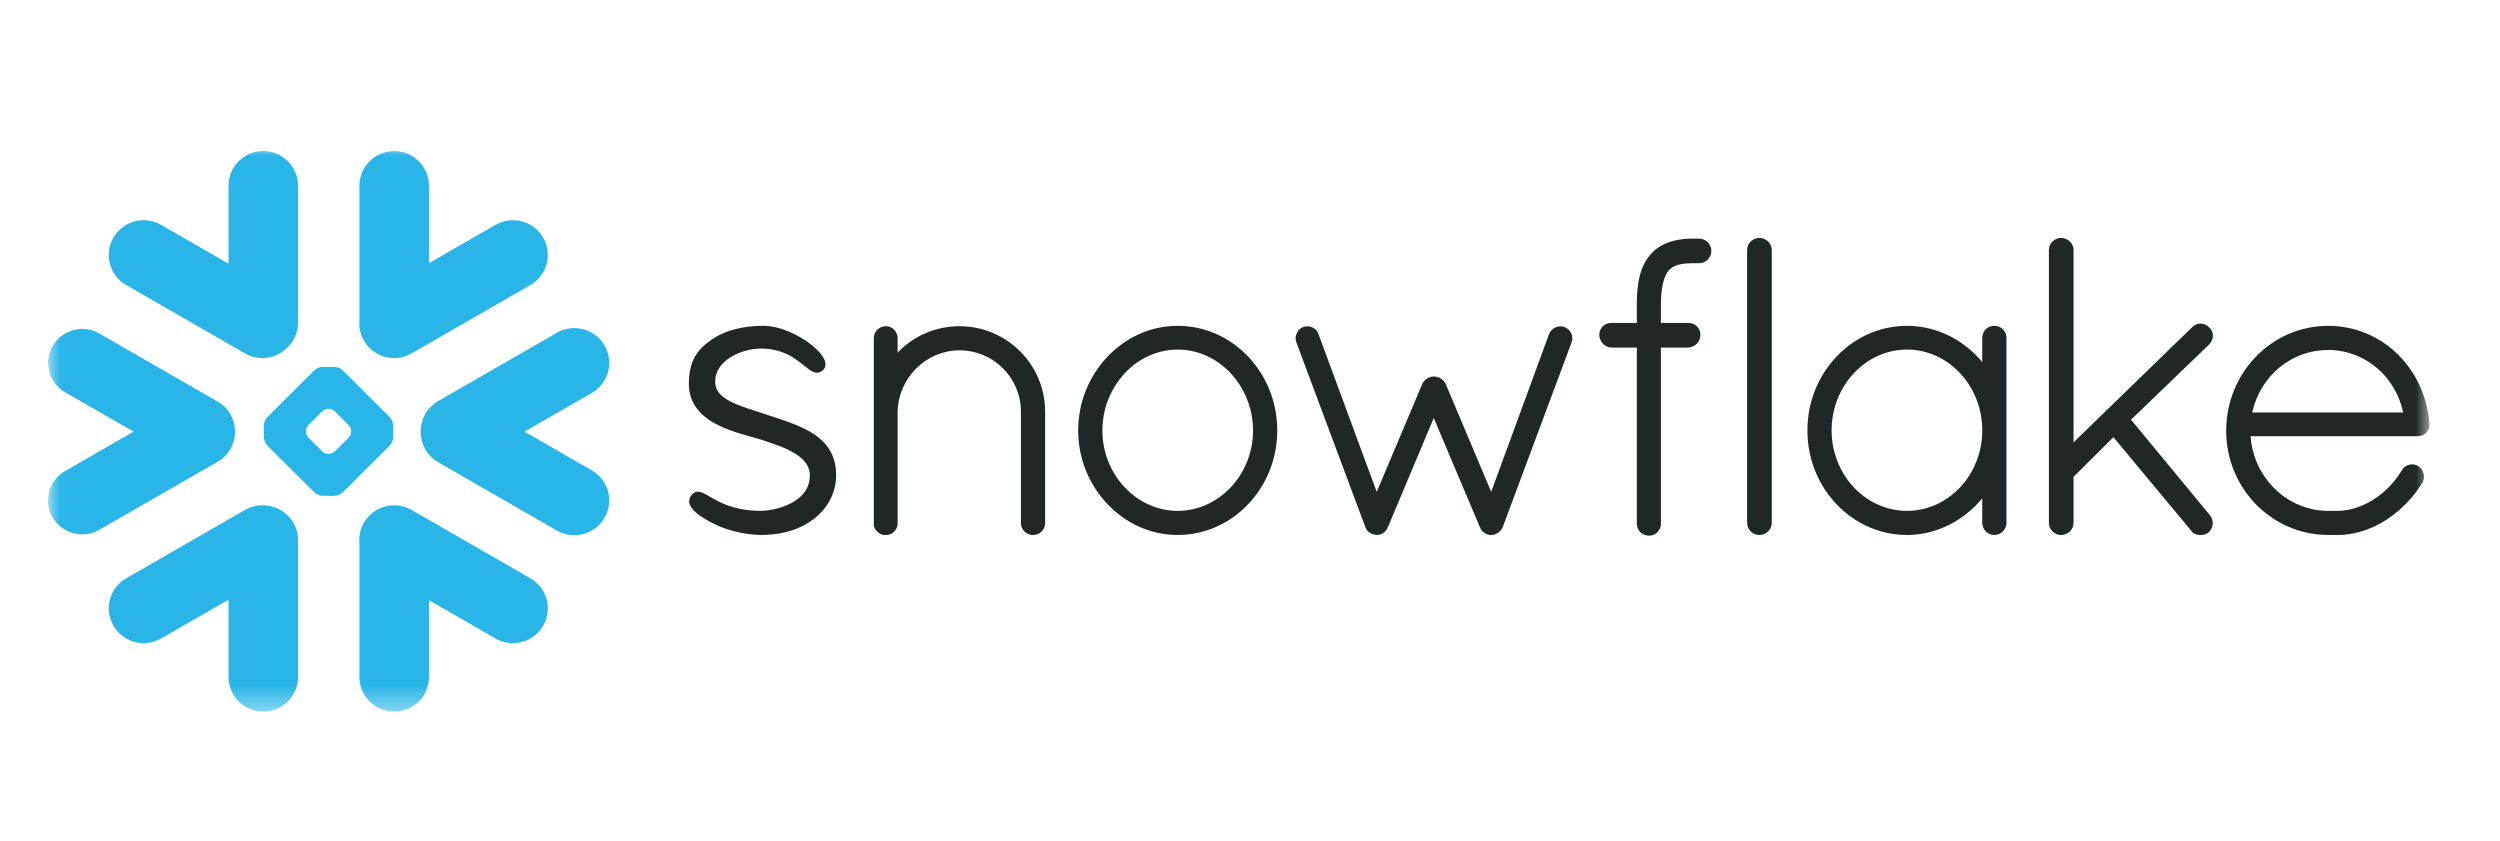 <svg width="104" height="35" viewBox="0 0 104 35" fill="none" xmlns="http://www.w3.org/2000/svg">
<mask id="mask0_2300_19957" style="mask-type:luminance" maskUnits="userSpaceOnUse" x="2" y="6" width="100" height="24">
<path d="M101.065 6H2V29.604H101.065V6Z" fill="white"/>
</mask>
<g mask="url(#mask0_2300_19957)">
<path d="M22.063 24.056L17.123 21.213C16.429 20.815 15.541 21.051 15.14 21.743C14.984 22.015 14.923 22.315 14.953 22.606V28.164C14.953 28.958 15.6 29.603 16.399 29.603C17.197 29.603 17.844 28.958 17.844 28.164V24.968L20.612 26.561C21.306 26.961 22.196 26.722 22.595 26.03C22.997 25.339 22.759 24.454 22.063 24.056Z" fill="#29B5E8"/>
<path d="M9.776 17.963C9.785 17.449 9.513 16.971 9.068 16.714L4.127 13.872C3.913 13.749 3.667 13.684 3.421 13.684C2.914 13.684 2.443 13.954 2.19 14.39C1.799 15.065 2.033 15.93 2.71 16.32L5.557 17.956L2.71 19.595C2.382 19.784 2.146 20.087 2.049 20.452C1.951 20.817 2.001 21.198 2.19 21.525C2.443 21.961 2.914 22.231 3.419 22.231C3.667 22.231 3.913 22.166 4.127 22.043L9.068 19.201C9.509 18.945 9.78 18.472 9.776 17.963Z" fill="#29B5E8"/>
<path d="M5.25 11.859L10.191 14.701C10.767 15.034 11.478 14.925 11.932 14.483C12.22 14.219 12.399 13.842 12.399 13.422V7.727C12.399 6.931 11.751 6.285 10.954 6.285C10.155 6.285 9.507 6.931 9.507 7.727V10.969L6.702 9.355C6.007 8.955 5.12 9.192 4.718 9.883C4.317 10.575 4.556 11.459 5.25 11.859Z" fill="#29B5E8"/>
<path d="M16.356 18.193C16.356 18.302 16.293 18.453 16.215 18.533L14.257 20.484C14.18 20.561 14.026 20.624 13.917 20.624H13.418C13.309 20.624 13.155 20.561 13.078 20.484L11.117 18.533C11.04 18.453 10.977 18.302 10.977 18.193V17.697C10.977 17.585 11.04 17.435 11.117 17.357L13.078 15.404C13.155 15.326 13.309 15.264 13.418 15.264H13.917C14.026 15.264 14.18 15.326 14.257 15.404L16.215 17.357C16.293 17.435 16.356 17.585 16.356 17.697V18.193ZM14.609 17.954V17.933C14.609 17.854 14.562 17.743 14.506 17.684L13.927 17.11C13.87 17.051 13.759 17.005 13.677 17.005H13.656C13.576 17.005 13.464 17.051 13.406 17.11L12.829 17.684C12.773 17.741 12.726 17.852 12.726 17.933V17.954C12.726 18.036 12.773 18.147 12.829 18.204L13.406 18.78C13.464 18.837 13.576 18.883 13.656 18.883H13.677C13.759 18.883 13.87 18.837 13.927 18.78L14.506 18.204C14.562 18.147 14.609 18.036 14.609 17.954Z" fill="#29B5E8"/>
<path d="M17.122 14.701L22.062 11.859C22.756 11.461 22.996 10.575 22.595 9.883C22.193 9.192 21.305 8.955 20.611 9.355L17.844 10.948V7.727C17.844 6.931 17.196 6.285 16.399 6.285C15.6 6.285 14.952 6.931 14.952 7.727V13.309C14.925 13.598 14.981 13.9 15.139 14.173C15.541 14.864 16.428 15.101 17.122 14.701Z" fill="#29B5E8"/>
<path d="M11.181 21.045C10.853 20.982 10.502 21.035 10.191 21.213L5.25 24.056C4.556 24.454 4.317 25.339 4.718 26.03C5.12 26.724 6.007 26.961 6.702 26.56L9.507 24.947V28.163C9.507 28.958 10.155 29.603 10.954 29.603C11.751 29.603 12.399 28.958 12.399 28.163V22.468C12.399 21.749 11.871 21.154 11.181 21.045Z" fill="#29B5E8"/>
<path d="M25.149 14.373C24.75 13.68 23.86 13.443 23.166 13.843L18.226 16.684C17.753 16.957 17.492 17.456 17.5 17.963C17.496 18.468 17.757 18.96 18.226 19.229L23.166 22.072C23.86 22.47 24.747 22.233 25.149 21.542C25.551 20.85 25.311 19.966 24.617 19.566L21.82 17.956L24.617 16.347C25.313 15.949 25.551 15.065 25.149 14.373Z" fill="#29B5E8"/>
<path d="M101.066 17.624V17.626V17.679C101.066 17.947 100.841 18.146 100.564 18.146H93.623C93.636 18.309 93.657 18.469 93.691 18.626C94.012 20.124 95.299 21.239 96.828 21.252C96.832 21.252 96.91 21.252 97.03 21.252C97.049 21.252 97.068 21.252 97.087 21.252H97.232C97.264 21.252 97.295 21.252 97.329 21.249C97.358 21.249 97.388 21.247 97.417 21.245C97.419 21.245 97.422 21.245 97.424 21.243C97.93 21.203 98.442 21 98.898 20.673C98.898 20.673 98.898 20.673 98.9 20.673C98.923 20.656 98.948 20.637 98.972 20.619C98.976 20.617 98.98 20.612 98.986 20.608C99.005 20.593 99.026 20.577 99.047 20.56C99.055 20.554 99.062 20.547 99.07 20.541C99.087 20.529 99.104 20.514 99.121 20.499C99.131 20.491 99.144 20.48 99.154 20.472C99.167 20.459 99.18 20.447 99.195 20.436C99.207 20.424 99.222 20.411 99.234 20.399C99.245 20.39 99.255 20.38 99.266 20.369C99.283 20.355 99.297 20.34 99.314 20.325C99.323 20.317 99.331 20.306 99.339 20.298C99.356 20.281 99.373 20.265 99.39 20.248C99.398 20.239 99.404 20.233 99.413 20.225C99.43 20.206 99.447 20.187 99.464 20.168C99.472 20.162 99.478 20.153 99.484 20.145C99.504 20.126 99.52 20.107 99.537 20.088C99.543 20.08 99.552 20.072 99.558 20.063C99.575 20.042 99.59 20.023 99.607 20.005C99.615 19.994 99.623 19.984 99.632 19.973C99.647 19.954 99.661 19.938 99.674 19.921C99.687 19.904 99.697 19.889 99.707 19.875C99.718 19.86 99.729 19.848 99.739 19.833C99.756 19.81 99.773 19.787 99.787 19.764C99.794 19.755 99.798 19.749 99.802 19.743C99.844 19.682 99.884 19.619 99.924 19.554C99.924 19.554 99.924 19.552 99.926 19.55C99.934 19.535 99.945 19.523 99.956 19.508C99.96 19.502 99.964 19.495 99.97 19.491C99.977 19.481 99.985 19.474 99.992 19.466C99.998 19.46 100.004 19.453 100.01 19.447C100.019 19.441 100.025 19.435 100.034 19.428C100.04 19.422 100.046 19.416 100.054 19.412C100.065 19.403 100.078 19.395 100.09 19.389C100.099 19.382 100.109 19.376 100.118 19.372C100.128 19.368 100.137 19.363 100.145 19.359C100.153 19.355 100.162 19.353 100.168 19.349C100.181 19.345 100.191 19.343 100.204 19.338C100.21 19.336 100.215 19.334 100.221 19.332C100.261 19.324 100.303 19.317 100.343 19.317C100.387 19.317 100.433 19.324 100.475 19.336C100.477 19.336 100.477 19.336 100.48 19.336C100.496 19.343 100.515 19.347 100.532 19.355C100.536 19.357 100.54 19.357 100.544 19.359C100.564 19.368 100.58 19.376 100.597 19.387L100.605 19.391C100.837 19.558 100.908 19.852 100.767 20.093L100.765 20.095C100.749 20.122 100.732 20.149 100.715 20.174C100.711 20.181 100.707 20.187 100.702 20.193C100.21 20.939 99.541 21.534 98.795 21.891C98.778 21.897 98.763 21.905 98.746 21.914C98.745 21.914 98.74 21.916 98.738 21.916C98.393 22.075 98.023 22.186 97.627 22.232C97.619 22.232 97.611 22.234 97.602 22.234C97.569 22.238 97.535 22.243 97.501 22.245C97.482 22.245 97.464 22.247 97.442 22.249C97.419 22.249 97.394 22.251 97.371 22.253C97.325 22.253 97.278 22.255 97.232 22.255C97.226 22.255 97.051 22.255 96.934 22.255C96.866 22.255 96.828 22.255 96.824 22.255C94.49 22.238 92.609 20.298 92.609 17.922C92.609 15.506 94.502 13.555 96.856 13.555C96.925 13.555 96.994 13.557 97.064 13.559C97.884 13.601 98.641 13.88 99.27 14.336C99.272 14.338 99.274 14.341 99.276 14.341C99.312 14.366 99.346 14.393 99.379 14.418C99.396 14.433 99.415 14.447 99.434 14.462C99.451 14.475 99.468 14.489 99.484 14.502C100.37 15.237 100.967 16.342 101.066 17.62V17.624ZM93.691 17.159H99.972C99.661 15.65 98.359 14.558 96.856 14.558C95.325 14.558 94.033 15.629 93.691 17.159Z" fill="#202726"/>
<path d="M83.324 13.701C83.402 13.779 83.455 13.884 83.467 14.005C83.467 14.022 83.469 14.039 83.469 14.056V21.752C83.469 22.027 83.238 22.255 82.965 22.255C82.691 22.255 82.462 22.027 82.462 21.752V20.73C82.271 20.96 82.061 21.17 81.831 21.352C81.825 21.358 81.818 21.363 81.812 21.369C81.791 21.386 81.768 21.402 81.747 21.417C81.053 21.949 80.21 22.255 79.328 22.255C77.909 22.255 76.66 21.503 75.915 20.363C75.909 20.355 75.9 20.344 75.894 20.336C75.873 20.3 75.852 20.265 75.829 20.227C75.814 20.204 75.802 20.181 75.787 20.158C75.772 20.135 75.76 20.109 75.747 20.084C75.726 20.049 75.705 20.011 75.686 19.975C75.68 19.963 75.675 19.95 75.669 19.938C75.393 19.393 75.223 18.779 75.194 18.127C75.189 18.054 75.188 17.98 75.188 17.905C75.188 17.829 75.189 17.756 75.194 17.683C75.223 17.031 75.393 16.417 75.669 15.87C75.675 15.86 75.68 15.847 75.686 15.835C75.705 15.799 75.726 15.761 75.747 15.726C75.76 15.7 75.772 15.675 75.787 15.652C75.799 15.629 75.814 15.606 75.829 15.583C75.85 15.547 75.873 15.51 75.894 15.474C75.9 15.466 75.909 15.455 75.915 15.447C76.66 14.307 77.909 13.555 79.328 13.555C80.287 13.555 81.194 13.905 81.915 14.514C82.113 14.68 82.296 14.862 82.462 15.063V14.056C82.462 14.039 82.462 14.022 82.464 14.005C82.477 13.884 82.529 13.779 82.607 13.701C82.607 13.701 82.607 13.701 82.607 13.699C82.616 13.691 82.626 13.685 82.635 13.676C82.636 13.674 82.641 13.67 82.643 13.668C82.649 13.662 82.658 13.657 82.664 13.653C82.67 13.649 82.677 13.643 82.683 13.639C82.687 13.636 82.691 13.634 82.696 13.63C82.706 13.626 82.714 13.62 82.725 13.613C82.727 13.613 82.729 13.611 82.731 13.611C82.744 13.605 82.756 13.599 82.769 13.592C82.769 13.592 82.769 13.592 82.771 13.592C82.801 13.58 82.832 13.572 82.864 13.565C82.866 13.565 82.87 13.563 82.872 13.563C82.885 13.561 82.9 13.559 82.914 13.557C82.931 13.557 82.948 13.555 82.965 13.555C82.984 13.555 83.001 13.557 83.017 13.557C83.032 13.559 83.045 13.561 83.059 13.563C83.061 13.563 83.063 13.565 83.068 13.565C83.099 13.572 83.131 13.58 83.16 13.592H83.162C83.175 13.599 83.188 13.605 83.198 13.611C83.202 13.611 83.204 13.613 83.207 13.613C83.215 13.62 83.226 13.626 83.234 13.63C83.238 13.634 83.244 13.636 83.248 13.639C83.255 13.643 83.261 13.649 83.268 13.653C83.274 13.657 83.28 13.662 83.286 13.668C83.291 13.67 83.293 13.674 83.297 13.676C83.305 13.685 83.316 13.691 83.322 13.699C83.324 13.701 83.324 13.701 83.324 13.701ZM79.328 21.252C81.055 21.252 82.462 19.751 82.462 17.905C82.462 16.05 81.055 14.542 79.328 14.542C77.614 14.542 76.195 16.048 76.195 17.905C76.195 17.964 76.197 18.02 76.199 18.077C76.199 18.102 76.203 18.125 76.203 18.148C76.206 18.182 76.207 18.215 76.212 18.247C76.214 18.274 76.218 18.299 76.22 18.324C76.224 18.353 76.226 18.385 76.23 18.414C76.235 18.437 76.239 18.458 76.241 18.479C76.248 18.513 76.251 18.546 76.258 18.58C76.262 18.596 76.266 18.611 76.268 18.626C76.277 18.666 76.285 18.703 76.293 18.743C76.296 18.752 76.298 18.76 76.302 18.768C76.66 20.202 77.888 21.252 79.328 21.252Z" fill="#202726"/>
<path d="M70.679 9.926H70.542C70.525 9.926 70.507 9.926 70.489 9.928C70.471 9.926 70.454 9.926 70.435 9.926C70.386 9.926 70.338 9.926 70.29 9.928C70.281 9.928 70.271 9.93 70.262 9.93C70.224 9.93 70.186 9.932 70.149 9.936C70.142 9.936 70.134 9.936 70.128 9.936C70.088 9.94 70.05 9.943 70.012 9.947C70.008 9.949 70.004 9.949 69.999 9.949C69.957 9.955 69.917 9.959 69.879 9.966C69.877 9.966 69.875 9.966 69.875 9.966C69.621 10.005 69.391 10.077 69.188 10.177C69.188 10.179 69.186 10.179 69.184 10.179C69.154 10.196 69.122 10.213 69.093 10.23C69.087 10.232 69.082 10.236 69.076 10.24C69.051 10.255 69.026 10.269 69.001 10.286C68.99 10.293 68.981 10.301 68.973 10.307C68.952 10.32 68.933 10.334 68.912 10.349C68.897 10.362 68.883 10.374 68.868 10.385C68.855 10.395 68.843 10.406 68.83 10.416C68.807 10.437 68.786 10.456 68.765 10.477C68.761 10.481 68.756 10.485 68.752 10.489C68.727 10.517 68.702 10.542 68.676 10.569C68.672 10.575 68.668 10.582 68.664 10.586C68.643 10.609 68.622 10.632 68.603 10.655C68.597 10.665 68.588 10.676 68.582 10.687C68.565 10.707 68.55 10.726 68.536 10.747C68.531 10.756 68.527 10.762 68.521 10.768C68.504 10.793 68.487 10.819 68.473 10.844C68.471 10.848 68.469 10.85 68.466 10.854C68.329 11.078 68.233 11.342 68.172 11.661C68.172 11.665 68.172 11.671 68.17 11.675C68.161 11.715 68.155 11.757 68.148 11.799C68.147 11.812 68.144 11.824 68.144 11.837C68.138 11.873 68.134 11.908 68.13 11.946C68.128 11.967 68.126 11.988 68.124 12.011C68.119 12.04 68.115 12.067 68.113 12.099C68.111 12.13 68.109 12.162 68.106 12.195C68.105 12.216 68.105 12.237 68.102 12.26C68.1 12.304 68.098 12.35 68.096 12.396C68.096 12.409 68.094 12.417 68.094 12.428C68.092 12.486 68.092 12.547 68.092 12.606V13.434H67.044C66.979 13.432 66.914 13.444 66.855 13.465C66.666 13.534 66.531 13.712 66.531 13.92C66.531 14.115 66.628 14.28 66.779 14.377C66.855 14.425 66.944 14.454 67.04 14.458H67.044V14.46H68.092V21.77C68.09 21.78 68.092 21.788 68.092 21.799C68.092 21.805 68.092 21.811 68.092 21.818C68.098 21.935 68.147 22.042 68.224 22.124L68.226 22.126C68.237 22.136 68.25 22.147 68.26 22.157C68.262 22.159 68.264 22.159 68.266 22.162C68.275 22.17 68.285 22.176 68.294 22.182C68.298 22.187 68.304 22.191 68.309 22.193C68.313 22.197 68.317 22.199 68.323 22.201C68.405 22.254 68.502 22.283 68.605 22.283C68.622 22.283 68.638 22.281 68.654 22.279C68.752 22.27 68.843 22.229 68.916 22.168L68.919 22.166C68.929 22.157 68.937 22.149 68.946 22.139C68.948 22.136 68.952 22.134 68.954 22.132C68.963 22.124 68.969 22.115 68.975 22.109C69.055 22.013 69.099 21.893 69.093 21.77V14.46H70.22V14.458H70.224C70.523 14.444 70.742 14.211 70.734 13.922C70.734 13.92 70.734 13.92 70.734 13.918C70.736 13.907 70.734 13.897 70.734 13.886C70.734 13.882 70.734 13.878 70.734 13.876C70.725 13.765 70.677 13.664 70.601 13.587C70.601 13.587 70.601 13.587 70.601 13.585C70.599 13.585 70.599 13.585 70.599 13.585C70.588 13.574 70.58 13.566 70.569 13.557C70.565 13.553 70.561 13.551 70.559 13.547C70.55 13.54 70.544 13.536 70.536 13.53C70.529 13.526 70.521 13.52 70.515 13.515C70.511 13.513 70.504 13.509 70.5 13.507C70.489 13.501 70.479 13.494 70.469 13.49C70.466 13.488 70.462 13.486 70.46 13.486C70.447 13.48 70.435 13.473 70.422 13.469C70.42 13.467 70.418 13.467 70.414 13.465C70.401 13.461 70.389 13.457 70.376 13.453C70.371 13.453 70.368 13.45 70.363 13.45C70.351 13.448 70.34 13.444 70.328 13.442C70.321 13.442 70.315 13.442 70.309 13.44C70.3 13.438 70.29 13.438 70.279 13.436C70.271 13.436 70.262 13.436 70.256 13.436C70.25 13.436 70.243 13.434 70.237 13.434C70.231 13.434 70.222 13.434 70.22 13.434H69.093V12.608C69.093 12.602 69.093 12.595 69.093 12.591C69.095 12.549 69.095 12.508 69.097 12.468C69.097 12.457 69.097 12.445 69.099 12.434C69.099 12.399 69.101 12.363 69.104 12.329C69.104 12.323 69.106 12.315 69.106 12.308C69.108 12.269 69.112 12.229 69.116 12.191C69.156 11.782 69.244 11.525 69.337 11.367C69.339 11.363 69.339 11.361 69.341 11.357C69.347 11.347 69.356 11.336 69.362 11.326C69.366 11.317 69.373 11.309 69.379 11.3C69.381 11.296 69.385 11.288 69.389 11.284C69.4 11.269 69.411 11.257 69.423 11.244C69.556 11.095 69.762 11.005 70.061 10.969C70.065 10.969 70.067 10.967 70.073 10.967C70.09 10.965 70.109 10.963 70.126 10.963C70.134 10.961 70.144 10.961 70.153 10.959C70.17 10.959 70.184 10.957 70.201 10.957C70.214 10.957 70.224 10.955 70.239 10.955C70.254 10.953 70.269 10.953 70.284 10.953C70.298 10.953 70.313 10.95 70.328 10.95C70.342 10.95 70.357 10.95 70.371 10.95C70.393 10.95 70.414 10.95 70.435 10.95H70.437C70.454 10.95 70.469 10.948 70.485 10.946C70.504 10.948 70.523 10.95 70.542 10.95H70.679C70.961 10.95 71.192 10.72 71.192 10.437C71.192 10.154 70.961 9.926 70.679 9.926Z" fill="#202726"/>
<path d="M73.39 9.94C73.39 9.94 73.388 9.938 73.386 9.938C73.376 9.934 73.367 9.93 73.355 9.928C73.35 9.926 73.344 9.924 73.338 9.921C73.329 9.919 73.321 9.917 73.313 9.915C73.304 9.913 73.296 9.909 73.29 9.909C73.279 9.907 73.27 9.905 73.26 9.905C73.252 9.903 73.245 9.903 73.237 9.901C73.22 9.898 73.201 9.898 73.184 9.898C72.911 9.898 72.68 10.127 72.68 10.399V21.753C72.68 22.027 72.911 22.256 73.184 22.256C73.201 22.256 73.22 22.256 73.237 22.254C73.239 22.254 73.243 22.252 73.245 22.252C73.26 22.249 73.275 22.247 73.29 22.245C73.292 22.245 73.296 22.243 73.3 22.243C73.313 22.239 73.325 22.237 73.338 22.233C73.34 22.233 73.342 22.233 73.344 22.231C73.537 22.17 73.68 22.006 73.702 21.805C73.704 21.788 73.706 21.772 73.706 21.753V10.399C73.706 10.383 73.704 10.366 73.702 10.349C73.683 10.165 73.561 10.012 73.39 9.94Z" fill="#202726"/>
<path d="M34.776 19.584C34.772 19.554 34.772 19.527 34.768 19.5C34.766 19.479 34.764 19.46 34.762 19.441C34.757 19.418 34.755 19.397 34.751 19.374C34.747 19.353 34.743 19.332 34.738 19.309C34.736 19.292 34.732 19.273 34.728 19.257C34.722 19.231 34.717 19.208 34.711 19.183C34.707 19.171 34.703 19.156 34.699 19.143C34.692 19.116 34.684 19.091 34.673 19.066C34.671 19.055 34.667 19.045 34.665 19.037C34.654 19.007 34.644 18.98 34.631 18.951C34.629 18.946 34.627 18.94 34.625 18.934C34.61 18.905 34.597 18.873 34.583 18.844C34.581 18.842 34.581 18.84 34.579 18.837C34.459 18.596 34.288 18.395 34.08 18.226C34.08 18.224 34.08 18.224 34.078 18.224C34.049 18.2 34.019 18.175 33.988 18.152C33.988 18.152 33.986 18.15 33.983 18.148C33.981 18.148 33.979 18.146 33.977 18.144C33.958 18.131 33.939 18.117 33.922 18.104C33.664 17.922 33.378 17.777 32.961 17.618C32.955 17.616 32.949 17.614 32.942 17.612C32.936 17.607 32.928 17.605 32.921 17.601C32.686 17.513 32.442 17.429 32.192 17.348C32.192 17.348 32.192 17.348 32.189 17.348C32.189 17.348 32.187 17.348 32.187 17.346C32.183 17.346 32.179 17.343 32.173 17.341C32.15 17.333 32.124 17.325 32.091 17.314C32.074 17.31 32.061 17.306 32.048 17.302C31.964 17.272 31.878 17.245 31.792 17.215C31.731 17.195 31.666 17.174 31.588 17.148C31.567 17.142 31.517 17.125 31.474 17.113C31.472 17.113 31.472 17.111 31.47 17.111C31.445 17.102 31.42 17.094 31.392 17.086C31.182 17.019 31.01 16.96 30.862 16.905C30.623 16.817 30.404 16.723 30.225 16.61C30.221 16.608 30.217 16.606 30.215 16.604C29.971 16.449 29.802 16.258 29.762 16.009L29.76 16.006C29.758 15.99 29.756 15.971 29.756 15.954C29.754 15.95 29.754 15.948 29.754 15.946C29.752 15.925 29.752 15.906 29.752 15.885C29.752 15.855 29.754 15.826 29.756 15.799C29.756 15.791 29.756 15.784 29.758 15.778C29.76 15.755 29.762 15.734 29.765 15.713C29.767 15.707 29.767 15.7 29.769 15.694C29.773 15.671 29.777 15.65 29.781 15.627C29.784 15.625 29.784 15.621 29.786 15.617C29.792 15.591 29.798 15.569 29.807 15.545C29.807 15.543 29.807 15.543 29.807 15.543C29.916 15.219 30.175 14.978 30.48 14.808C30.501 14.797 30.522 14.787 30.541 14.776C30.562 14.766 30.581 14.755 30.599 14.747C30.631 14.732 30.663 14.718 30.694 14.705C30.713 14.697 30.73 14.688 30.749 14.682C30.782 14.669 30.816 14.657 30.85 14.644C30.867 14.638 30.886 14.632 30.904 14.626C30.938 14.615 30.97 14.604 31.003 14.596C31.024 14.59 31.043 14.584 31.064 14.579C31.096 14.571 31.127 14.565 31.157 14.556C31.178 14.552 31.199 14.548 31.22 14.544C31.254 14.537 31.285 14.531 31.315 14.527C31.334 14.525 31.35 14.523 31.369 14.519C31.405 14.514 31.443 14.51 31.481 14.508C31.489 14.506 31.497 14.506 31.508 14.504C31.554 14.502 31.601 14.5 31.645 14.5C31.697 14.5 31.75 14.502 31.8 14.504C31.809 14.504 31.817 14.504 31.823 14.504C32.196 14.527 32.496 14.617 32.745 14.737C32.764 14.745 32.782 14.755 32.801 14.764C32.812 14.77 32.822 14.776 32.833 14.78C32.856 14.793 32.879 14.806 32.904 14.82C32.909 14.822 32.913 14.825 32.917 14.827C32.942 14.841 32.968 14.858 32.993 14.873C32.995 14.875 32.997 14.875 32.997 14.875C33.024 14.892 33.052 14.911 33.079 14.927C33.079 14.929 33.081 14.929 33.081 14.931C33.108 14.948 33.134 14.965 33.159 14.984C33.169 14.992 33.178 14.998 33.188 15.005C33.247 15.049 33.34 15.12 33.424 15.189C33.434 15.195 33.443 15.202 33.449 15.208C33.512 15.26 33.571 15.306 33.628 15.348C33.639 15.357 33.647 15.363 33.653 15.367C33.655 15.369 33.657 15.371 33.66 15.371C33.666 15.376 33.672 15.38 33.678 15.384C33.693 15.395 33.71 15.405 33.725 15.415C33.731 15.42 33.737 15.422 33.744 15.426C33.758 15.434 33.773 15.443 33.788 15.451C33.794 15.453 33.798 15.455 33.805 15.457C33.822 15.466 33.836 15.472 33.853 15.478C33.857 15.48 33.859 15.48 33.864 15.483C33.883 15.489 33.901 15.495 33.92 15.497C33.92 15.497 33.92 15.497 33.922 15.499C33.965 15.506 34.004 15.508 34.047 15.497C34.051 15.497 34.055 15.495 34.059 15.495C34.07 15.493 34.082 15.489 34.093 15.487C34.097 15.485 34.099 15.483 34.103 15.48C34.108 15.48 34.112 15.478 34.116 15.476C34.133 15.468 34.15 15.46 34.166 15.449C34.171 15.449 34.173 15.447 34.175 15.445C34.194 15.432 34.211 15.42 34.227 15.405C34.23 15.403 34.23 15.403 34.23 15.403C34.244 15.39 34.257 15.376 34.269 15.361C34.278 15.351 34.286 15.338 34.293 15.325C34.295 15.323 34.297 15.321 34.297 15.319C34.385 15.172 34.335 14.98 34.179 14.77C34.177 14.766 34.175 14.762 34.171 14.758C34.164 14.749 34.16 14.743 34.154 14.735C33.796 14.273 32.982 13.768 32.227 13.607C32.223 13.607 32.219 13.607 32.215 13.605C32.183 13.599 32.15 13.592 32.118 13.586C32.109 13.586 32.099 13.584 32.091 13.582C32.063 13.578 32.036 13.573 32.009 13.572C31.998 13.569 31.988 13.567 31.977 13.567C31.952 13.565 31.924 13.563 31.899 13.561C31.889 13.559 31.878 13.559 31.87 13.557C31.834 13.557 31.8 13.555 31.767 13.555C31.712 13.555 31.657 13.555 31.605 13.557C31.575 13.557 31.546 13.559 31.514 13.561C31.493 13.563 31.468 13.563 31.447 13.563C31.405 13.567 31.365 13.569 31.325 13.573C31.315 13.573 31.302 13.573 31.291 13.576C31.245 13.58 31.199 13.584 31.155 13.59C31.148 13.59 31.144 13.59 31.14 13.59C31.092 13.597 31.045 13.603 30.999 13.611C30.997 13.611 30.993 13.611 30.991 13.611C30.944 13.618 30.898 13.626 30.854 13.634C30.852 13.634 30.85 13.636 30.846 13.636C30.751 13.653 30.658 13.674 30.57 13.697C30.568 13.697 30.568 13.699 30.568 13.699C30.524 13.71 30.48 13.722 30.436 13.735C30.393 13.748 30.353 13.762 30.316 13.775C30.311 13.775 30.309 13.777 30.305 13.777C30.267 13.791 30.229 13.804 30.192 13.819C30.187 13.821 30.183 13.823 30.181 13.823C30.143 13.838 30.11 13.852 30.074 13.869C30.07 13.871 30.063 13.871 30.059 13.875C30.027 13.888 29.994 13.905 29.964 13.919C29.956 13.924 29.95 13.926 29.943 13.93C29.912 13.944 29.882 13.959 29.853 13.976C29.845 13.98 29.838 13.984 29.83 13.989C29.802 14.003 29.775 14.02 29.748 14.037C29.739 14.041 29.731 14.045 29.723 14.051C29.687 14.072 29.653 14.095 29.619 14.116C29.579 14.146 29.54 14.173 29.504 14.202C29.5 14.202 29.497 14.204 29.497 14.206C29.319 14.338 29.165 14.479 29.039 14.642C29.035 14.649 29.029 14.655 29.024 14.661C29.009 14.684 28.993 14.705 28.978 14.726C28.968 14.743 28.957 14.76 28.947 14.776C28.938 14.789 28.93 14.802 28.923 14.814C28.907 14.841 28.892 14.869 28.877 14.898C28.875 14.902 28.873 14.904 28.871 14.908C28.757 15.133 28.692 15.39 28.667 15.703C28.667 15.707 28.667 15.711 28.665 15.715C28.663 15.77 28.658 15.824 28.656 15.883C28.656 15.927 28.656 15.971 28.658 16.015C28.658 16.021 28.658 16.027 28.658 16.034C28.681 16.633 28.955 17.084 29.449 17.433C29.453 17.436 29.457 17.44 29.462 17.442C29.483 17.456 29.504 17.471 29.525 17.486C29.54 17.496 29.556 17.505 29.571 17.515C29.575 17.519 29.582 17.521 29.586 17.524C30.074 17.832 30.671 18.008 31.169 18.148C31.413 18.219 31.632 18.28 31.697 18.299C31.712 18.303 31.727 18.307 31.739 18.314C32.038 18.412 32.267 18.492 32.456 18.567C32.471 18.571 32.484 18.578 32.499 18.582C32.503 18.584 32.509 18.586 32.516 18.59C32.623 18.634 32.728 18.68 32.829 18.731C32.913 18.773 32.991 18.817 33.069 18.863C33.268 18.986 33.422 19.12 33.525 19.267C33.529 19.271 33.531 19.276 33.533 19.28C33.544 19.292 33.552 19.305 33.559 19.32C33.565 19.328 33.569 19.334 33.573 19.343C33.58 19.353 33.586 19.363 33.59 19.374C33.596 19.384 33.601 19.397 33.607 19.407C33.611 19.416 33.615 19.424 33.62 19.433C33.624 19.445 33.63 19.458 33.634 19.472C33.636 19.479 33.641 19.487 33.643 19.495C33.647 19.51 33.651 19.525 33.655 19.54C33.657 19.546 33.66 19.552 33.662 19.56C33.666 19.575 33.67 19.592 33.672 19.607C33.674 19.613 33.676 19.621 33.676 19.628C33.678 19.644 33.681 19.661 33.683 19.678C33.685 19.684 33.685 19.69 33.685 19.697C33.687 19.722 33.689 19.745 33.689 19.77C33.689 19.808 33.687 19.843 33.685 19.879C33.685 19.889 33.683 19.9 33.683 19.91C33.681 19.938 33.676 19.965 33.67 19.992C33.67 20 33.668 20.009 33.666 20.017C33.653 20.091 33.632 20.16 33.605 20.229C33.603 20.231 33.603 20.233 33.603 20.235C33.588 20.267 33.573 20.3 33.556 20.329C33.554 20.334 33.554 20.336 33.552 20.338C33.517 20.405 33.474 20.47 33.422 20.531C33.397 20.562 33.369 20.591 33.342 20.621C33.34 20.621 33.34 20.621 33.34 20.623C33.283 20.679 33.22 20.732 33.155 20.78C33.153 20.782 33.151 20.782 33.151 20.784C33.119 20.805 33.087 20.828 33.056 20.847C33.052 20.851 33.047 20.853 33.043 20.855C32.989 20.889 32.93 20.922 32.871 20.952C32.85 20.962 32.829 20.973 32.806 20.983C32.782 20.994 32.757 21.006 32.732 21.017C32.711 21.025 32.692 21.034 32.671 21.042C32.614 21.063 32.56 21.084 32.503 21.103C32.494 21.105 32.486 21.107 32.478 21.111C32.444 21.122 32.41 21.13 32.377 21.14C32.368 21.142 32.358 21.147 32.349 21.149C32.238 21.178 32.129 21.201 32.025 21.218C32.023 21.218 32.021 21.218 32.019 21.218C31.966 21.226 31.916 21.233 31.868 21.239C31.849 21.241 31.832 21.243 31.813 21.243C31.796 21.245 31.779 21.245 31.76 21.247C31.721 21.249 31.678 21.252 31.64 21.252C31.563 21.252 31.487 21.249 31.413 21.245C31.384 21.245 31.355 21.243 31.325 21.241C31.285 21.237 31.243 21.235 31.205 21.231C31.169 21.229 31.132 21.224 31.098 21.22C31.066 21.216 31.037 21.212 31.008 21.207C30.942 21.197 30.881 21.189 30.82 21.176C30.793 21.17 30.764 21.166 30.736 21.159C30.705 21.151 30.673 21.145 30.642 21.136C30.606 21.128 30.572 21.119 30.538 21.109C30.515 21.103 30.49 21.096 30.469 21.09C30.412 21.073 30.356 21.055 30.301 21.034C30.288 21.029 30.276 21.025 30.263 21.021C30.141 20.975 30.021 20.925 29.903 20.866C29.899 20.864 29.893 20.86 29.887 20.858C29.811 20.82 29.683 20.749 29.561 20.679C29.55 20.673 29.537 20.667 29.527 20.661C29.441 20.61 29.367 20.568 29.298 20.535C29.291 20.531 29.287 20.529 29.283 20.526C29.279 20.524 29.275 20.522 29.272 20.522C29.253 20.514 29.239 20.506 29.222 20.499C29.216 20.497 29.212 20.495 29.207 20.493C29.163 20.476 29.123 20.464 29.083 20.459C29.071 20.457 29.058 20.457 29.045 20.457C29.041 20.455 29.037 20.455 29.033 20.455C28.953 20.455 28.883 20.483 28.818 20.543C28.803 20.556 28.791 20.568 28.778 20.583C28.776 20.587 28.772 20.591 28.768 20.596C28.759 20.606 28.753 20.614 28.747 20.623C28.742 20.629 28.738 20.635 28.736 20.64C28.73 20.648 28.724 20.656 28.719 20.665C28.715 20.671 28.713 20.677 28.711 20.684C28.707 20.692 28.703 20.7 28.698 20.709C28.696 20.715 28.694 20.719 28.692 20.726C28.688 20.736 28.686 20.744 28.684 20.753C28.681 20.759 28.679 20.763 28.679 20.77C28.677 20.78 28.675 20.791 28.673 20.801C28.673 20.805 28.671 20.809 28.671 20.814C28.669 20.828 28.669 20.841 28.669 20.853C28.669 20.855 28.669 20.858 28.669 20.86C28.669 20.876 28.671 20.891 28.675 20.908C28.675 20.91 28.675 20.914 28.675 20.916C28.679 20.929 28.681 20.944 28.686 20.956C28.688 20.962 28.69 20.969 28.692 20.975C28.696 20.985 28.698 20.998 28.705 21.008C28.707 21.015 28.709 21.019 28.711 21.023C28.738 21.086 28.782 21.151 28.839 21.214C28.9 21.281 28.978 21.348 29.068 21.417C29.071 21.417 29.071 21.417 29.071 21.419C29.096 21.436 29.121 21.455 29.148 21.474C29.155 21.478 29.159 21.482 29.165 21.484C29.239 21.534 29.317 21.583 29.405 21.633C29.426 21.645 29.447 21.658 29.468 21.669C29.489 21.681 29.51 21.692 29.531 21.702C29.556 21.717 29.586 21.731 29.613 21.746C29.632 21.754 29.649 21.765 29.668 21.773C29.71 21.794 29.754 21.815 29.798 21.836C29.805 21.84 29.809 21.843 29.815 21.845C29.863 21.868 29.912 21.889 29.96 21.907C29.981 21.916 30 21.924 30.021 21.933C30.025 21.935 30.03 21.937 30.034 21.937C30.484 22.113 31.039 22.23 31.529 22.251C31.565 22.253 31.603 22.255 31.638 22.255H31.64C31.657 22.255 31.672 22.255 31.689 22.253C31.727 22.253 31.765 22.253 31.802 22.253C31.807 22.253 31.811 22.253 31.815 22.251C32.612 22.226 33.266 22.02 33.824 21.614C33.824 21.612 33.824 21.612 33.824 21.612C34.442 21.147 34.783 20.491 34.783 19.768C34.783 19.722 34.781 19.676 34.778 19.632C34.778 19.615 34.776 19.598 34.776 19.584Z" fill="#202726"/>
<path d="M39.921 13.57C39.919 13.57 39.917 13.57 39.915 13.57C38.935 13.57 38.009 13.968 37.341 14.672V14.073C37.341 13.797 37.126 13.57 36.855 13.57C36.836 13.57 36.819 13.572 36.802 13.572C36.682 13.585 36.577 13.637 36.499 13.715C36.497 13.715 36.497 13.715 36.495 13.717C36.489 13.725 36.48 13.734 36.474 13.742C36.47 13.744 36.466 13.748 36.464 13.753C36.457 13.759 36.453 13.765 36.449 13.771C36.445 13.778 36.441 13.784 36.434 13.79C36.432 13.794 36.43 13.799 36.428 13.803C36.422 13.813 36.415 13.824 36.409 13.832C36.409 13.834 36.409 13.836 36.407 13.838C36.401 13.851 36.394 13.864 36.388 13.876C36.377 13.908 36.367 13.939 36.361 13.971C36.361 13.973 36.361 13.975 36.358 13.975C36.356 13.992 36.354 14.006 36.352 14.021C36.352 14.038 36.35 14.054 36.35 14.073V21.856L36.344 21.89L36.369 21.91C36.369 21.921 36.371 21.936 36.377 21.95C36.377 21.952 36.38 21.957 36.38 21.959C36.384 21.969 36.39 21.982 36.401 21.992C36.466 22.116 36.586 22.21 36.727 22.252L36.737 22.254H36.855C36.874 22.254 36.893 22.254 36.912 22.252C36.924 22.25 36.937 22.246 36.95 22.244C36.956 22.244 36.96 22.244 36.966 22.242C36.983 22.237 37 22.233 37.017 22.227C37.017 22.227 37.017 22.227 37.019 22.227C37.107 22.195 37.183 22.141 37.233 22.068C37.236 22.066 37.238 22.063 37.24 22.061C37.273 22.026 37.292 21.988 37.311 21.936C37.313 21.929 37.315 21.925 37.315 21.921C37.318 21.919 37.318 21.919 37.318 21.917C37.326 21.892 37.332 21.866 37.339 21.841L37.341 21.833V17.122C37.374 15.718 38.527 14.576 39.911 14.574C39.913 14.574 39.913 14.574 39.915 14.574C41.324 14.574 42.47 15.716 42.47 17.12V21.751C42.47 21.77 42.472 21.787 42.474 21.804C42.485 21.925 42.537 22.03 42.615 22.107C42.615 22.107 42.617 22.107 42.617 22.11C42.626 22.118 42.634 22.124 42.643 22.133C42.647 22.137 42.649 22.139 42.653 22.141C42.659 22.147 42.666 22.151 42.672 22.156C42.678 22.162 42.685 22.166 42.691 22.17C42.697 22.172 42.702 22.174 42.706 22.179C42.714 22.185 42.725 22.189 42.733 22.195C42.735 22.195 42.737 22.198 42.741 22.198C42.752 22.204 42.765 22.21 42.777 22.216H42.779C42.809 22.229 42.84 22.237 42.872 22.244C42.876 22.244 42.878 22.246 42.88 22.246C42.895 22.248 42.907 22.25 42.922 22.252C42.939 22.254 42.956 22.254 42.975 22.254C42.992 22.254 43.008 22.254 43.025 22.252C43.04 22.25 43.055 22.248 43.068 22.246C43.07 22.246 43.074 22.244 43.076 22.244C43.11 22.237 43.139 22.229 43.17 22.216C43.183 22.21 43.196 22.204 43.208 22.198C43.21 22.198 43.212 22.195 43.215 22.195C43.225 22.189 43.233 22.185 43.244 22.179C43.248 22.174 43.253 22.172 43.257 22.17C43.263 22.166 43.269 22.162 43.276 22.156C43.282 22.151 43.29 22.147 43.297 22.141C43.299 22.139 43.303 22.137 43.305 22.133C43.313 22.124 43.324 22.118 43.333 22.11C43.333 22.107 43.333 22.107 43.333 22.107C43.413 22.03 43.465 21.925 43.475 21.804C43.477 21.787 43.477 21.77 43.477 21.751V17.12C43.477 15.165 41.883 13.575 39.921 13.57Z" fill="#202726"/>
<path d="M48.993 13.555C51.276 13.555 53.134 15.506 53.134 17.905C53.134 20.304 51.276 22.255 48.993 22.255C48.921 22.255 48.852 22.253 48.782 22.249C48.772 22.249 48.764 22.249 48.753 22.247C48.692 22.245 48.631 22.238 48.572 22.232C48.57 22.232 48.568 22.232 48.566 22.232C47.664 22.134 46.82 21.723 46.149 21.05C46.122 21.023 46.093 20.996 46.067 20.966C46.065 20.966 46.065 20.964 46.063 20.964C46.048 20.95 46.036 20.933 46.021 20.916C45.989 20.883 45.958 20.847 45.926 20.811C45.901 20.784 45.878 20.753 45.853 20.723C45.836 20.7 45.817 20.677 45.798 20.654C45.76 20.608 45.724 20.56 45.691 20.512C45.687 20.506 45.682 20.499 45.678 20.493C45.268 19.921 45.001 19.261 44.9 18.561C44.889 18.496 44.883 18.431 44.877 18.366C44.875 18.36 44.875 18.351 44.873 18.343C44.866 18.282 44.862 18.224 44.86 18.163C44.858 18.15 44.858 18.138 44.858 18.123C44.854 18.052 44.852 17.978 44.852 17.905C44.852 17.832 44.854 17.758 44.858 17.687C44.858 17.672 44.858 17.66 44.86 17.647C44.862 17.586 44.866 17.526 44.873 17.467C44.875 17.459 44.875 17.45 44.877 17.444C44.883 17.379 44.889 17.314 44.9 17.249C45.001 16.549 45.268 15.889 45.678 15.317C45.68 15.311 45.684 15.304 45.689 15.3C45.724 15.25 45.76 15.202 45.798 15.154C45.815 15.133 45.834 15.112 45.851 15.089C45.876 15.057 45.901 15.028 45.926 14.996C45.956 14.963 45.985 14.931 46.017 14.898C46.031 14.881 46.048 14.862 46.063 14.845C46.065 14.845 46.065 14.843 46.067 14.843C46.09 14.816 46.118 14.791 46.143 14.766C46.814 14.091 47.659 13.676 48.566 13.578C48.568 13.578 48.57 13.578 48.572 13.578C48.631 13.572 48.692 13.567 48.753 13.563C48.764 13.563 48.772 13.561 48.782 13.561C48.852 13.557 48.921 13.555 48.993 13.555ZM52.109 17.563C52.109 17.561 52.109 17.561 52.109 17.559C52.036 16.805 51.724 16.124 51.26 15.598C51.239 15.575 51.22 15.552 51.199 15.529C51.186 15.516 51.174 15.504 51.161 15.491C51.136 15.466 51.113 15.441 51.087 15.415C51.064 15.393 51.039 15.371 51.016 15.351C51.001 15.338 50.989 15.323 50.974 15.311C50.936 15.277 50.898 15.246 50.86 15.214C50.86 15.214 50.858 15.214 50.858 15.212C50.419 14.858 49.891 14.626 49.323 14.56C49.316 14.56 49.312 14.558 49.308 14.558C49.264 14.552 49.222 14.55 49.178 14.548C49.167 14.546 49.159 14.546 49.151 14.546C49.098 14.542 49.045 14.542 48.993 14.542C48.94 14.542 48.888 14.542 48.835 14.546C48.826 14.546 48.818 14.546 48.808 14.548C48.764 14.55 48.722 14.552 48.677 14.558C48.673 14.558 48.669 14.56 48.663 14.56C48.095 14.626 47.567 14.858 47.127 15.212C47.127 15.214 47.125 15.214 47.125 15.214C47.087 15.246 47.049 15.277 47.011 15.311C46.997 15.323 46.984 15.336 46.969 15.348C46.947 15.371 46.921 15.393 46.898 15.415C46.875 15.439 46.852 15.464 46.826 15.489C46.814 15.501 46.801 15.514 46.786 15.529C46.768 15.55 46.749 15.573 46.728 15.596C46.263 16.122 45.949 16.805 45.876 17.559C45.876 17.561 45.876 17.561 45.876 17.563C45.872 17.612 45.867 17.66 45.865 17.71C45.865 17.718 45.863 17.727 45.863 17.735C45.861 17.792 45.859 17.848 45.859 17.905C45.859 19.747 47.281 21.252 48.993 21.252C50.705 21.252 52.127 19.747 52.127 17.905C52.127 17.848 52.124 17.792 52.122 17.735C52.122 17.727 52.12 17.718 52.12 17.71C52.118 17.66 52.114 17.612 52.109 17.563Z" fill="#202726"/>
<path d="M65.304 13.77C65.3 13.766 65.298 13.762 65.294 13.758C65.243 13.695 65.176 13.645 65.1 13.613C65.1 13.613 65.1 13.613 65.098 13.613C65.09 13.607 65.079 13.605 65.071 13.601C65.067 13.601 65.062 13.598 65.056 13.596C64.989 13.573 64.915 13.569 64.844 13.58H64.842C64.697 13.603 64.558 13.691 64.48 13.821C64.48 13.821 64.48 13.821 64.478 13.821C64.467 13.842 64.454 13.863 64.446 13.883L64.444 13.886V13.888L62.034 20.461L60.141 15.973C60.122 15.931 60.097 15.893 60.067 15.857C59.964 15.738 59.807 15.663 59.645 15.663C59.619 15.663 59.596 15.663 59.571 15.669C59.569 15.669 59.567 15.669 59.563 15.669C59.394 15.698 59.237 15.816 59.165 15.973C59.165 15.975 59.165 15.975 59.165 15.975L57.272 20.463L56.355 17.98L54.846 13.888C54.837 13.865 54.829 13.846 54.818 13.825C54.816 13.823 54.816 13.823 54.814 13.821C54.768 13.735 54.694 13.668 54.606 13.626C54.606 13.626 54.604 13.626 54.604 13.624C54.559 13.605 54.513 13.59 54.465 13.582C54.461 13.582 54.459 13.582 54.454 13.58C54.431 13.578 54.406 13.575 54.383 13.575H54.381C54.374 13.575 54.37 13.575 54.366 13.575C54.355 13.575 54.345 13.575 54.334 13.578C54.328 13.578 54.32 13.58 54.313 13.58C54.303 13.582 54.294 13.582 54.286 13.584C54.28 13.586 54.273 13.586 54.267 13.588C54.256 13.59 54.246 13.592 54.236 13.596C54.231 13.598 54.227 13.598 54.223 13.601C54.212 13.605 54.202 13.607 54.192 13.613C54.192 13.613 54.191 13.613 54.189 13.613C54.103 13.651 54.034 13.716 53.983 13.791C53.981 13.796 53.979 13.798 53.977 13.802C53.975 13.806 53.973 13.81 53.971 13.814C53.933 13.877 53.909 13.951 53.901 14.024C53.893 14.101 53.903 14.183 53.935 14.259L55.682 18.938L56.803 21.939C56.803 21.939 56.803 21.939 56.803 21.941C56.85 22.054 56.917 22.131 57.009 22.173C57.011 22.175 57.016 22.178 57.018 22.18C57.02 22.182 57.022 22.184 57.026 22.186C57.026 22.188 57.029 22.188 57.031 22.19C57.035 22.192 57.037 22.194 57.041 22.198C57.043 22.198 57.043 22.198 57.045 22.198C57.062 22.209 57.083 22.217 57.111 22.22C57.112 22.22 57.115 22.222 57.117 22.222C57.125 22.224 57.134 22.228 57.142 22.23C57.146 22.23 57.151 22.232 57.154 22.232C57.207 22.249 57.241 22.255 57.283 22.255C57.306 22.255 57.327 22.253 57.35 22.249C57.367 22.247 57.386 22.242 57.403 22.236C57.407 22.234 57.411 22.234 57.415 22.232C57.432 22.228 57.449 22.222 57.466 22.213C57.472 22.211 57.479 22.209 57.485 22.205C57.495 22.198 57.508 22.192 57.521 22.186C57.529 22.18 57.539 22.173 57.55 22.167C57.556 22.163 57.563 22.157 57.569 22.152C57.584 22.142 57.596 22.131 57.611 22.119C57.613 22.117 57.615 22.115 57.617 22.11C57.632 22.096 57.647 22.081 57.662 22.064C57.662 22.062 57.664 22.06 57.666 22.058C57.678 22.041 57.691 22.023 57.702 22.004C57.712 21.983 57.722 21.96 57.731 21.937L57.733 21.93L57.739 21.922L57.746 21.907L59.645 17.389L61.561 21.924C61.575 21.97 61.599 22.012 61.63 22.052C61.635 22.058 61.639 22.062 61.643 22.069C61.653 22.081 61.664 22.094 61.676 22.106C61.683 22.11 61.689 22.117 61.695 22.121C61.706 22.131 61.718 22.142 61.731 22.152C61.737 22.157 61.742 22.161 61.748 22.163C61.763 22.173 61.777 22.184 61.792 22.192C61.796 22.194 61.8 22.196 61.804 22.198C61.822 22.207 61.836 22.215 61.855 22.222C61.859 22.224 61.864 22.226 61.87 22.226C61.884 22.232 61.9 22.238 61.916 22.242C61.937 22.247 61.958 22.251 61.977 22.255H62.04C62.065 22.255 62.089 22.253 62.112 22.249C62.118 22.249 62.122 22.249 62.129 22.247C62.149 22.242 62.169 22.238 62.187 22.232C62.194 22.23 62.198 22.228 62.202 22.226C62.223 22.22 62.244 22.209 62.263 22.198C62.265 22.198 62.267 22.196 62.269 22.196C62.292 22.182 62.316 22.167 62.334 22.152C62.419 22.09 62.48 22.008 62.522 21.907V21.905L63.706 18.728L65.372 14.259C65.437 14.101 65.412 13.93 65.321 13.796C65.317 13.787 65.311 13.779 65.304 13.77Z" fill="#202726"/>
<path d="M92.053 13.911C92.053 13.903 92.051 13.893 92.049 13.884C92.049 13.878 92.047 13.871 92.044 13.865C92.042 13.855 92.04 13.844 92.038 13.836C92.036 13.83 92.034 13.823 92.031 13.819C92.029 13.807 92.025 13.796 92.019 13.786C92.019 13.781 92.017 13.779 92.015 13.775C92.009 13.761 92.002 13.748 91.994 13.735C91.994 13.733 91.994 13.733 91.994 13.733C91.969 13.689 91.937 13.652 91.901 13.618C91.899 13.616 91.899 13.616 91.899 13.616C91.897 13.614 91.897 13.614 91.897 13.614C91.718 13.436 91.466 13.413 91.268 13.551C91.262 13.555 91.258 13.559 91.252 13.561C91.243 13.568 91.234 13.574 91.226 13.58C91.214 13.593 91.201 13.603 91.189 13.616C91.189 13.616 91.186 13.616 91.186 13.618L86.259 18.404V10.399C86.259 10.383 86.259 10.366 86.256 10.349C86.238 10.165 86.114 10.012 85.945 9.94C85.943 9.94 85.943 9.938 85.941 9.938C85.931 9.934 85.92 9.93 85.909 9.928C85.905 9.926 85.899 9.924 85.893 9.921C85.884 9.919 85.876 9.917 85.865 9.915C85.859 9.913 85.851 9.911 85.842 9.909C85.834 9.907 85.823 9.905 85.815 9.905C85.806 9.903 85.8 9.903 85.792 9.901C85.773 9.898 85.756 9.898 85.739 9.898C85.464 9.898 85.234 10.127 85.234 10.399V21.753C85.234 22.027 85.464 22.256 85.739 22.256C85.756 22.256 85.775 22.256 85.792 22.254C85.794 22.254 85.796 22.252 85.8 22.252C85.815 22.249 85.83 22.249 85.842 22.245C85.846 22.245 85.851 22.243 85.855 22.243C85.868 22.239 85.88 22.237 85.893 22.233C85.895 22.233 85.897 22.231 85.899 22.231C86.093 22.17 86.236 22.004 86.256 21.805C86.259 21.788 86.259 21.772 86.259 21.753V19.837L87.918 18.186L91.142 22.063C91.163 22.096 91.186 22.126 91.216 22.149C91.222 22.155 91.226 22.159 91.233 22.163C91.241 22.17 91.249 22.176 91.258 22.18C91.268 22.189 91.279 22.193 91.289 22.199C91.294 22.201 91.3 22.205 91.304 22.207C91.319 22.214 91.332 22.218 91.346 22.224C91.35 22.226 91.354 22.226 91.356 22.229C91.374 22.233 91.388 22.237 91.405 22.241C91.407 22.241 91.411 22.243 91.415 22.243C91.432 22.247 91.447 22.249 91.466 22.252C91.47 22.252 91.474 22.252 91.479 22.254C91.499 22.254 91.521 22.256 91.544 22.256C91.577 22.256 91.609 22.254 91.638 22.249C91.641 22.249 91.641 22.249 91.641 22.249C91.699 22.241 91.754 22.222 91.805 22.197C91.806 22.197 91.806 22.195 91.806 22.195C91.83 22.182 91.853 22.168 91.876 22.151L91.882 22.145C92.074 21.954 92.103 21.694 91.964 21.478C91.952 21.459 91.939 21.441 91.924 21.422L88.65 17.459L91.901 14.328C91.987 14.24 92.04 14.133 92.053 14.018C92.053 14.016 92.053 14.014 92.055 14.012C92.055 14.002 92.055 13.989 92.055 13.978C92.055 13.972 92.057 13.966 92.057 13.962C92.057 13.957 92.057 13.955 92.057 13.953C92.057 13.945 92.055 13.939 92.055 13.93C92.055 13.924 92.053 13.918 92.053 13.911Z" fill="#202726"/>
</g>
</svg>
